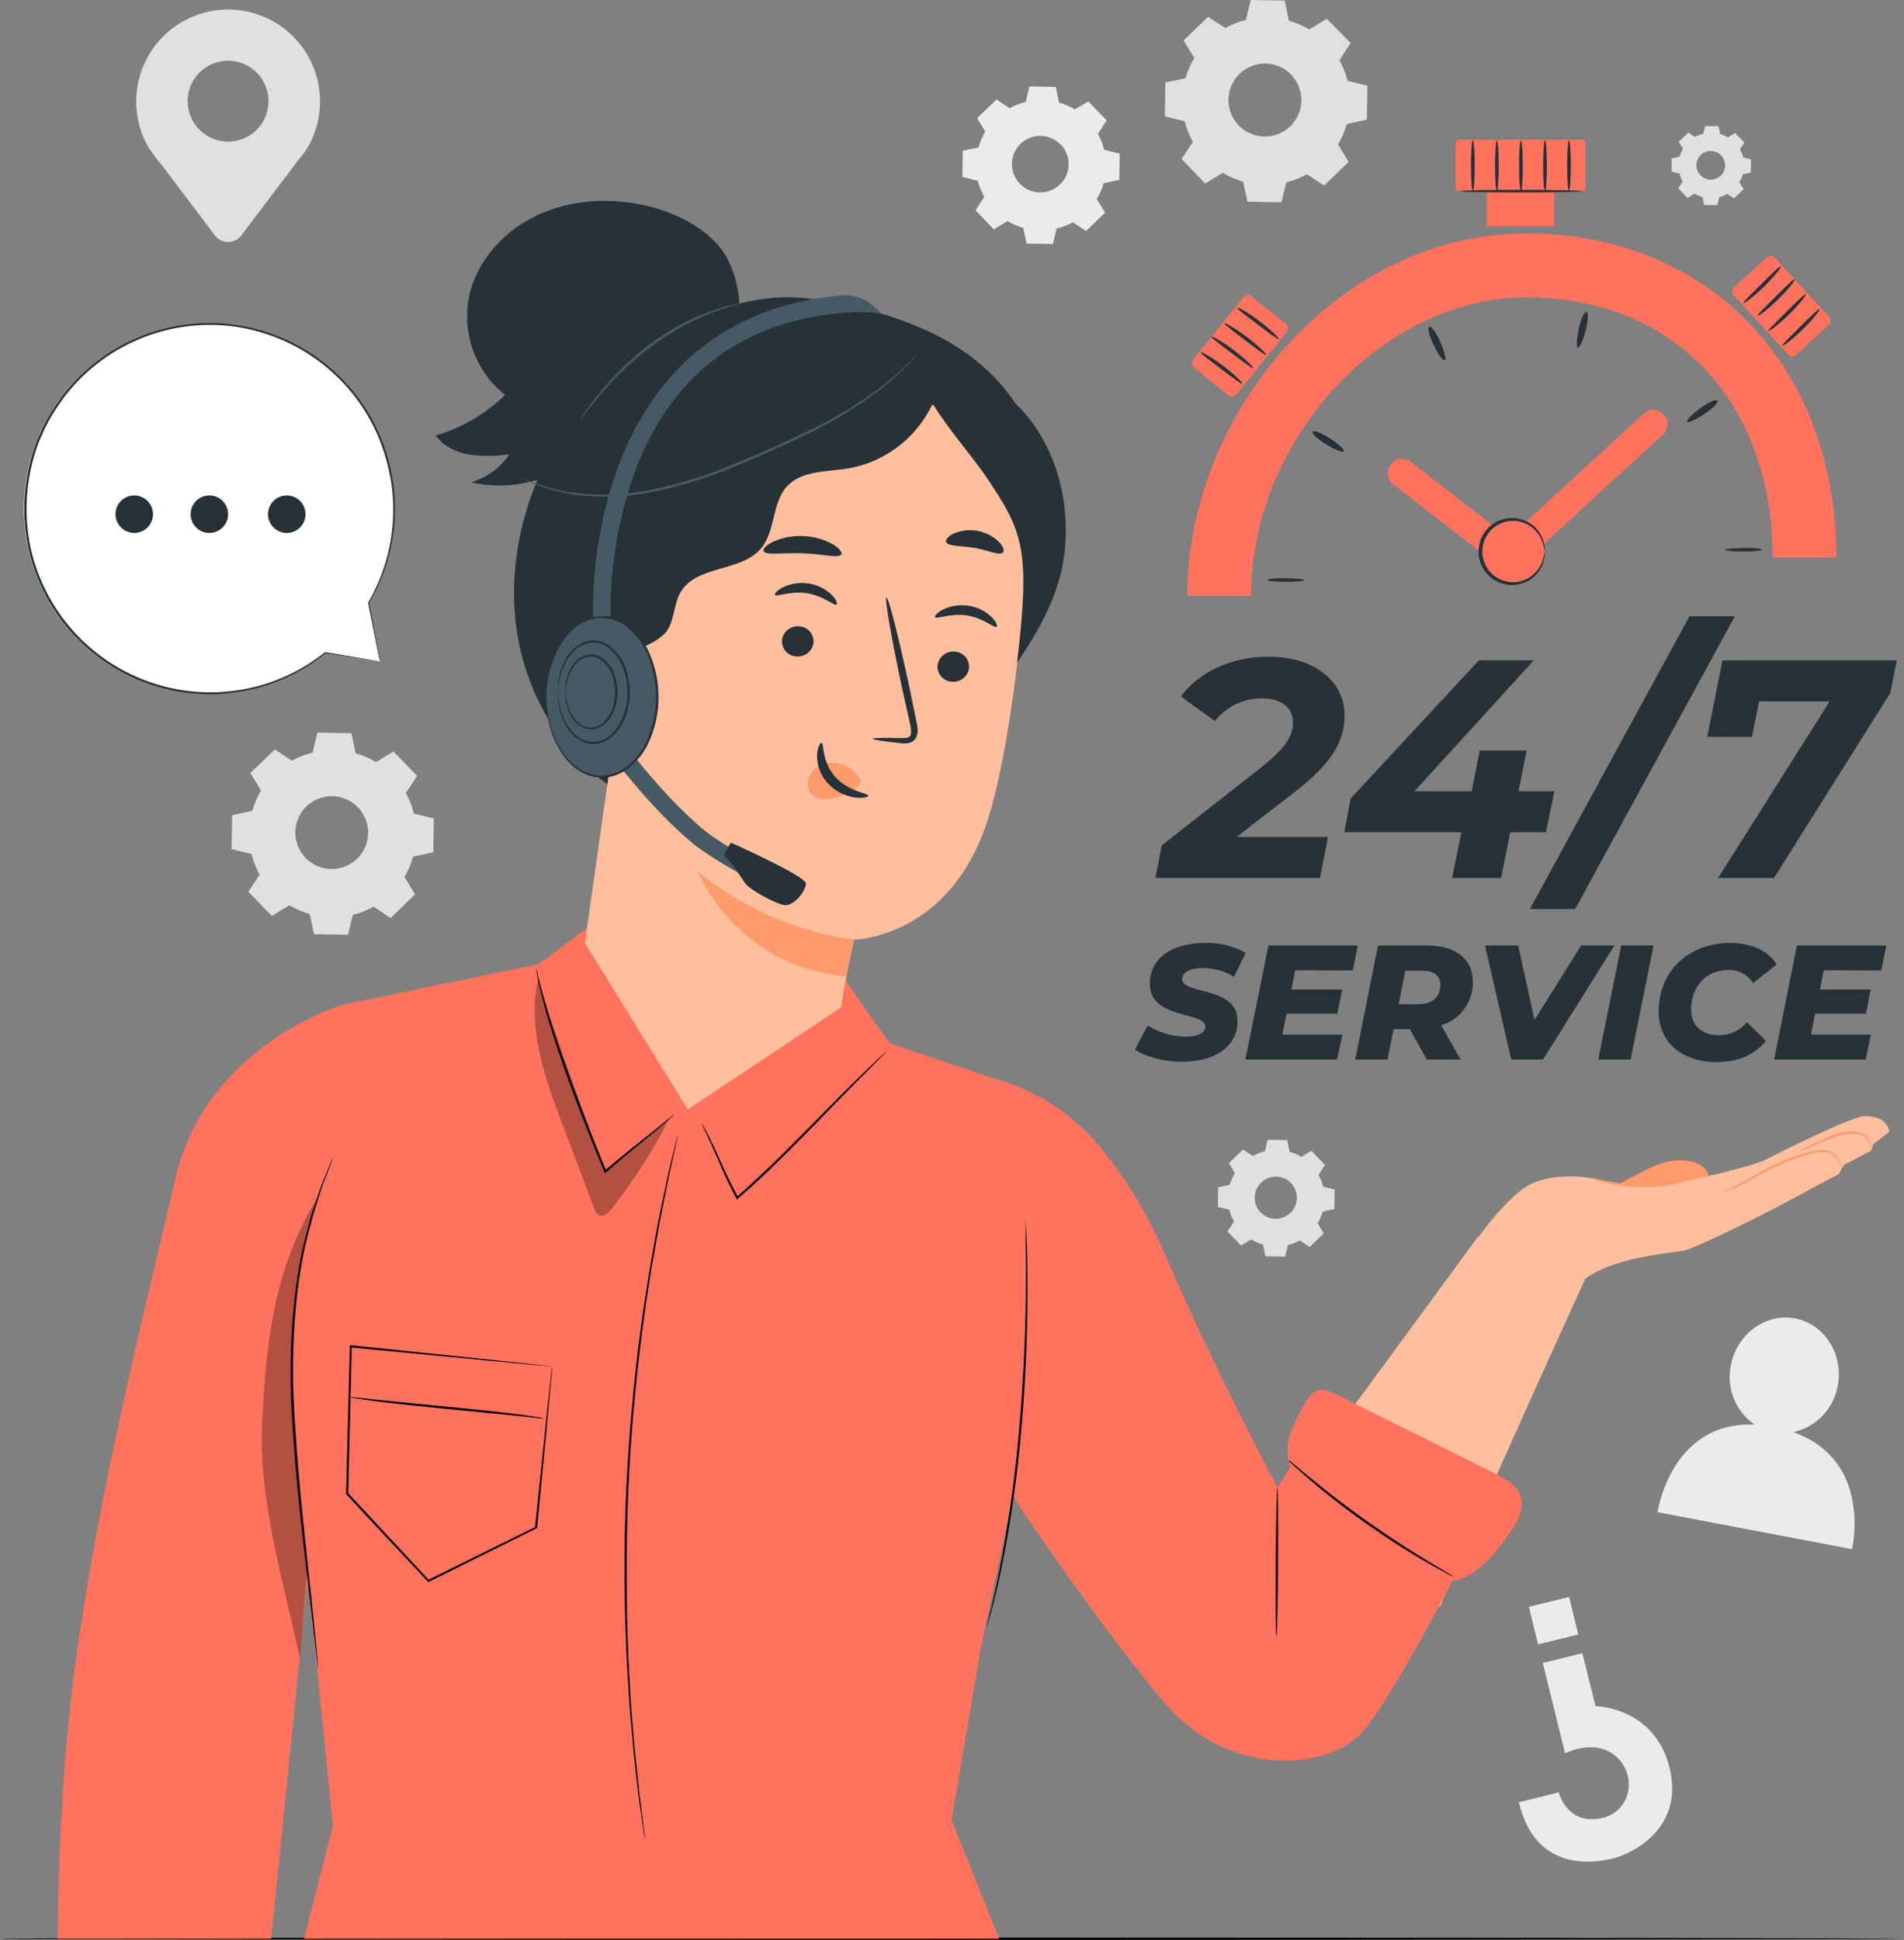 <svg width="1740" height="1773" viewBox="0 0 1740 1773" fill="none" xmlns="http://www.w3.org/2000/svg">
<rect x="0" y="0" width="1740" height="1773" fill="#808080" stroke="none"/>
<path d="M1196.48 26.92C1190.67 23.436 1184.41 20.745 1177.88 18.92L1174.08 0.56L1143.04 0L1138.56 18.24C1131.98 19.862 1125.65 22.351 1119.72 25.64L1104.04 15.36L1081.68 36.96L1091.4 52.96C1087.91 58.76 1085.22 65.003 1083.4 71.52L1065.04 75.32L1064.48 106.36L1082.72 110.8C1084.34 117.382 1086.83 123.718 1090.12 129.64L1079.84 145.36L1101.44 167.68L1117.44 157.96C1123.24 161.446 1129.48 164.137 1136 165.96L1140 184.32L1171.04 184.88L1175.52 166.64C1182.09 165.017 1188.41 162.529 1194.32 159.24L1210.04 169.52L1232.48 147.96L1222.76 131.96C1226.24 126.145 1228.94 119.889 1230.76 113.36L1249.12 109.36L1249.68 78.32L1231.44 73.84C1229.82 67.26 1227.33 60.925 1224.04 55L1234.32 39.28L1212.48 17.2L1196.48 26.92ZM1179.92 68.28C1184.5 73.019 1187.57 79.009 1188.75 85.493C1189.92 91.977 1189.15 98.664 1186.52 104.708C1183.9 110.753 1179.54 115.883 1174 119.45C1168.46 123.018 1161.98 124.862 1155.4 124.75C1148.81 124.638 1142.4 122.575 1136.98 118.822C1131.57 115.068 1127.38 109.793 1124.97 103.663C1122.55 97.533 1122 90.824 1123.4 84.383C1124.79 77.943 1128.06 72.06 1132.8 67.48C1135.95 64.419 1139.68 62.011 1143.76 60.393C1147.85 58.776 1152.21 57.982 1156.61 58.056C1161 58.13 1165.34 59.072 1169.36 60.826C1173.39 62.581 1177.03 65.114 1180.08 68.28H1179.92Z" fill="#E0E0E0"/>
<path d="M1189.28 1057.08C1185.93 1055.06 1182.33 1053.5 1178.56 1052.44L1176.36 1041.84L1158.44 1041.52L1155.88 1052.04C1152.08 1052.96 1148.42 1054.38 1145 1056.28L1135.96 1050.36L1123.08 1062.8L1128.48 1071.96C1126.46 1075.31 1124.9 1078.91 1123.84 1082.68L1113.24 1084.88L1112.92 1102.8L1123.44 1105.36C1124.36 1109.16 1125.79 1112.82 1127.68 1116.24L1121.76 1125.28L1134.2 1138.16L1143.44 1132.56C1146.8 1134.57 1150.4 1136.15 1154.16 1137.24L1156.48 1147.96L1174.4 1148.28L1176.96 1137.76C1180.76 1136.84 1184.42 1135.41 1187.84 1133.52L1196.88 1139.44L1209.76 1127L1204.16 1117.76C1206.18 1114.4 1207.75 1110.8 1208.84 1107.04L1219.4 1104.84L1219.72 1086.92L1209.2 1084.36C1208.28 1080.56 1206.86 1076.9 1204.96 1073.48L1210.88 1064.44L1198.44 1051.56L1189.2 1057.16L1189.28 1057.08ZM1179.72 1081.08C1182.37 1083.81 1184.15 1087.28 1184.83 1091.02C1185.51 1094.77 1185.07 1098.63 1183.55 1102.13C1182.03 1105.62 1179.51 1108.58 1176.31 1110.64C1173.11 1112.7 1169.37 1113.77 1165.56 1113.7C1161.75 1113.63 1158.05 1112.44 1154.92 1110.27C1151.8 1108.09 1149.38 1105.04 1147.99 1101.5C1146.6 1097.95 1146.29 1094.08 1147.1 1090.35C1147.92 1086.63 1149.82 1083.24 1152.56 1080.6C1154.36 1078.84 1156.5 1077.45 1158.84 1076.51C1161.18 1075.57 1163.68 1075.1 1166.21 1075.13C1168.73 1075.16 1171.22 1075.69 1173.54 1076.68C1175.86 1077.67 1177.96 1079.11 1179.72 1080.92V1081.08Z" fill="#E0E0E0"/>
<path d="M1579.36 125.68C1577.07 124.296 1574.61 123.22 1572.04 122.48L1570.52 115.24H1558.32L1556.48 122.2C1553.89 122.859 1551.39 123.84 1549.04 125.12L1542.88 121.12L1534.08 129.6L1538.08 135.92C1536.7 138.209 1535.62 140.67 1534.88 143.24L1527.64 144.76V156.76L1534.84 158.52C1535.47 161.117 1536.43 163.619 1537.72 165.96L1533.72 172.12L1542.2 180.92L1548.52 176.92C1550.81 178.304 1553.27 179.38 1555.84 180.12L1557.36 187.36H1569.36L1571.12 180.16C1573.72 179.534 1576.22 178.565 1578.56 177.28L1584.72 181.28L1593.52 172.76L1589.52 166.48C1590.9 164.192 1591.98 161.73 1592.72 159.16L1599.96 157.64L1600.16 145.64L1593 143.88C1592.34 141.288 1591.36 138.788 1590.08 136.44L1594.08 130.28L1585.6 121.48L1579.28 125.48L1579.36 125.68ZM1572.84 141.96C1574.64 143.827 1575.85 146.186 1576.31 148.739C1576.77 151.292 1576.47 153.924 1575.43 156.304C1574.4 158.683 1572.68 160.702 1570.5 162.106C1568.32 163.509 1565.77 164.235 1563.17 164.19C1560.58 164.145 1558.06 163.333 1555.93 161.854C1553.79 160.376 1552.15 158.299 1551.2 155.886C1550.24 153.472 1550.03 150.831 1550.58 148.295C1551.13 145.76 1552.42 143.444 1554.28 141.64C1555.52 140.442 1556.98 139.499 1558.59 138.867C1560.19 138.234 1561.9 137.924 1563.63 137.954C1565.35 137.984 1567.05 138.353 1568.63 139.04C1570.21 139.728 1571.64 140.72 1572.84 141.96Z" fill="#E0E0E0"/>
<path d="M982.24 99.96C977.728 97.233 972.872 95.121 967.8 93.68L964.84 79.4L940.84 78.96L937.36 93.16C932.231 94.414 927.294 96.351 922.68 98.92L910.68 90.92L892.96 107.96L900.48 120.28C897.744 124.802 895.631 129.672 894.2 134.76L879.88 137.72L879.48 161.72L893.64 165.2C894.929 170.355 896.893 175.318 899.48 179.96L891.48 192.2L908.24 209.56L920.72 202C925.237 204.719 930.092 206.83 935.16 208.28L938.16 222.56L962.16 223L965.64 208.8C970.824 207.576 975.816 205.651 980.48 203.08L992.48 211.08L1009.88 194.32L1002.32 181.84C1005.04 177.311 1007.15 172.442 1008.6 167.36L1022.88 164.4L1023.32 140.4L1009.12 136.92C1007.87 131.804 1005.93 126.879 1003.36 122.28L1011.36 110.04L994.6 92.68L982.24 99.96ZM969.36 131.96C972.919 135.651 975.303 140.315 976.211 145.361C977.118 150.407 976.509 155.609 974.46 160.309C972.411 165.008 969.015 168.995 964.7 171.764C960.385 174.533 955.345 175.961 950.219 175.866C945.093 175.77 940.11 174.157 935.901 171.23C931.692 168.302 928.445 164.193 926.572 159.42C924.699 154.647 924.283 149.426 925.378 144.417C926.472 139.408 929.027 134.836 932.72 131.28C935.189 128.935 938.097 127.101 941.276 125.882C944.455 124.663 947.844 124.083 951.248 124.176C954.652 124.269 958.004 125.032 961.112 126.423C964.22 127.814 967.023 129.804 969.36 132.28V131.96Z" fill="#EBEBEB"/>
<path d="M343.641 696.36C337.854 692.875 331.625 690.184 325.12 688.36L321.12 670L290.12 669.44L285.641 687.68C279.055 689.285 272.717 691.774 266.8 695.08L251.161 684.8L228.84 706.36L238.521 722.36C235.057 728.172 232.367 734.412 230.521 740.92L212.161 744.92L211.6 775.92L229.84 780.4C231.445 786.973 233.934 793.297 237.24 799.2L226.96 814.88L248.48 836.96L264.48 827.24C270.283 830.722 276.525 833.412 283.041 835.24L287.041 853.6L318.041 854.12L322.521 835.96C329.087 834.338 335.409 831.849 341.32 828.56L357 838.84L379.32 817.28L369.6 801.28C373.086 795.494 375.777 789.265 377.6 782.76L395.96 778.76L396.48 747.96L378.281 743.48C376.658 736.901 374.17 730.565 370.88 724.64L381.161 709L359.6 686.68L343.6 696.4L343.641 696.36ZM327.12 737.68C331.688 742.418 334.748 748.404 335.914 754.88C337.08 761.357 336.3 768.034 333.672 774.067C331.044 780.101 326.687 785.22 321.15 788.777C315.614 792.334 309.147 794.17 302.567 794.053C295.987 793.935 289.59 791.87 284.184 788.117C278.778 784.365 274.606 779.094 272.195 772.971C269.784 766.847 269.242 760.147 270.639 753.716C272.035 747.285 275.307 741.412 280.041 736.84C283.183 733.798 286.896 731.405 290.965 729.8C295.035 728.195 299.381 727.409 303.755 727.487C308.129 727.565 312.444 728.505 316.454 730.255C320.463 732.004 324.088 734.527 327.12 737.68Z" fill="#E0E0E0"/>
<path d="M124.481 92.84C124.457 79.92 127.414 67.169 133.122 55.578C138.829 43.987 147.134 33.869 157.389 26.01C167.645 18.152 179.575 12.765 192.251 10.269C204.928 7.773 218.01 8.235 230.479 11.618C242.948 15.002 254.469 21.216 264.145 29.778C273.821 38.34 281.391 49.018 286.268 60.982C291.144 72.947 293.195 85.875 292.261 98.761C291.326 111.647 287.432 124.144 280.881 135.28L280.641 135.6C277.441 141.04 273.401 144.92 269.321 150.6L220.481 215.24C219.064 217.075 217.246 218.56 215.166 219.582C213.085 220.605 210.798 221.136 208.481 221.136C206.163 221.136 203.876 220.605 201.796 219.582C199.715 218.56 197.897 217.075 196.481 215.24L148.481 151.68C144.12 146.578 140.047 141.236 136.281 135.68L136.081 135.44C128.463 122.538 124.456 107.824 124.481 92.84ZM208.481 129.4C215.789 129.392 222.931 127.218 229.004 123.152C235.076 119.086 239.807 113.311 242.599 106.556C245.39 99.802 246.116 92.372 244.686 85.205C243.255 78.038 239.732 71.456 234.561 66.291C229.391 61.127 222.805 57.61 215.637 56.188C208.468 54.765 201.039 55.499 194.287 58.297C187.536 61.096 181.766 65.833 177.707 71.91C173.647 77.988 171.481 85.132 171.481 92.44C171.481 97.297 172.438 102.107 174.298 106.593C176.158 111.08 178.884 115.156 182.32 118.589C185.756 122.022 189.836 124.743 194.324 126.598C198.813 128.453 203.624 129.405 208.481 129.4Z" fill="#E0E0E0"/>
<path d="M1603.4 1301.76C1594.89 1295.84 1588.3 1287.55 1584.45 1277.93C1580.61 1268.3 1579.67 1257.75 1581.76 1247.6C1587.24 1218.84 1613.76 1199.6 1640.52 1204.76C1667.28 1209.92 1684.92 1237.36 1679.44 1266.16C1677.65 1276.46 1672.85 1286 1665.63 1293.57C1658.42 1301.14 1649.12 1306.4 1638.92 1308.68C1711.8 1334.6 1692.48 1415.56 1692.48 1415.56L1514.76 1381.8C1514.76 1381.8 1526.76 1298.52 1603.4 1301.76Z" fill="#EBEBEB"/>
<path d="M1388.08 1646.88L1424.48 1637.84C1424.48 1637.84 1432.04 1668.56 1464.12 1661.24C1470.32 1659.94 1475.97 1656.75 1480.27 1652.09C1484.57 1647.44 1487.31 1641.56 1488.12 1635.28C1488.88 1630.02 1488.38 1624.65 1486.66 1619.61C1484.94 1614.58 1482.06 1610.02 1478.24 1606.32C1469.52 1597.6 1453.6 1591.64 1430.24 1602.08L1409.88 1519.56L1446.08 1510.64L1458.08 1559C1458.08 1559 1512.04 1559.6 1525.8 1615.52C1539 1669.04 1494.08 1693.28 1473.52 1698.32C1457.76 1702.2 1403.32 1711.6 1388.08 1646.88Z" fill="#EBEBEB"/>
<path d="M1442.35 1493.55L1405.65 1502.6L1397.2 1468.3L1433.9 1459.26L1442.35 1493.55Z" fill="#EBEBEB"/>
<path d="M0 1771.56C0 1772.12 389.36 1772.6 869.52 1772.6C1349.68 1772.6 1739.08 1771.96 1739.08 1771.56C1739.08 1771.16 1349.84 1770.52 869.52 1770.52C389.2 1770.52 0 1770.96 0 1771.56Z" fill="black"/>
<path d="M1130.12 764.76H1213.68L1206.32 802.24H1055.8L1061.76 772.44L1152.36 701.44C1174.76 683.52 1181.6 673.04 1181.6 659.96C1181.6 646.88 1171.64 638.08 1152.36 638.08C1144.22 638.202 1136.21 640.128 1128.91 643.717C1121.6 647.307 1115.19 652.472 1110.12 658.84L1079.16 636.4C1095.16 614.52 1124.88 600.04 1159.16 600.04C1201.2 600.04 1228.72 622.48 1228.72 653.44C1228.72 677 1217.96 696.88 1183 723.88L1130.12 764.76Z" fill="#263238"/>
<path d="M1412.76 760.52H1380.12L1371.88 802.24H1327L1335.52 760.52H1228.44L1234.4 729.56L1351.44 603.44H1401.68L1292.64 723H1344.88L1352.28 685.8H1395.16L1387.76 723H1420.44L1412.76 760.52Z" fill="#263238"/>
<path d="M1543.96 563.12H1585.44L1439.48 830.64H1398.12L1543.96 563.12Z" fill="#263238"/>
<path d="M1733.4 603.44L1727.44 633.28L1621.24 802.24H1570.12L1672.04 640.92H1607.6L1601.04 673.32H1560.16L1574.12 603.44H1733.4Z" fill="#263238"/>
<path d="M1037.2 959.08L1048.84 937C1059.21 943.628 1071.25 947.191 1083.56 947.28C1094.92 947.28 1101.48 943.72 1101.48 938.04C1101.48 924 1050.76 931.76 1050.76 898.96C1050.76 876.44 1070 861.68 1100.88 861.68C1113.98 861.245 1126.95 864.34 1138.44 870.64L1127.72 892.56C1119.11 887.261 1109.19 884.489 1099.08 884.56C1086.84 884.56 1080.28 889.04 1080.28 894.72C1080.28 909.04 1131 900.84 1131 933.04C1131 955.4 1111.32 970.16 1080.76 970.16C1062.84 970.24 1046.6 965.48 1037.2 959.08Z" fill="#263238"/>
<path d="M1183.6 886.6L1180.2 904.2H1226.56L1222.12 926.24H1175.72L1171.96 945.36H1226.72L1221.92 968.16H1138.12L1159.16 863.96H1240.88L1236.24 886.8L1183.6 886.6Z" fill="#263238"/>
<path d="M1317.04 936.84L1334.8 968.16H1303.92L1288.4 940.44H1273.52L1268 968.16H1238.48L1259.32 863.96H1303.92C1330.6 863.96 1345.96 876.36 1345.96 897.24C1346.17 906.103 1343.45 914.788 1338.22 921.948C1332.99 929.107 1325.55 934.342 1317.04 936.84ZM1299.76 887.04H1284.24L1278.12 917.6H1295.72C1308.72 917.6 1316.32 911.36 1316.32 899.88C1316.16 891.08 1309.88 887.04 1299.76 887.04Z" fill="#263238"/>
<path d="M1475.36 863.96L1410.12 968.16H1381.04L1357.12 863.96H1387.4L1402.32 931.96L1444.96 863.96H1475.36Z" fill="#263238"/>
<path d="M1481.6 863.96H1511.16L1490.12 968.16H1460.6L1481.6 863.96Z" fill="#263238"/>
<path d="M1515.76 924.32C1515.76 888.08 1542.44 861.68 1581.2 861.68C1600.44 861.68 1616.12 868.72 1623.56 881.36L1602.12 898.36C1599.72 894.48 1596.33 891.318 1592.29 889.207C1588.25 887.095 1583.71 886.111 1579.16 886.36C1558.88 886.36 1545.44 902 1545.44 922.56C1545.44 936.6 1555 946 1570.96 946C1575.83 946.023 1580.65 944.958 1585.06 942.882C1589.47 940.805 1593.35 937.771 1596.44 934L1613.88 951.12C1602.12 965.32 1586.76 970.52 1568.12 970.52C1536.2 970.24 1515.76 951.6 1515.76 924.32Z" fill="#263238"/>
<path d="M1666.64 886.6L1663.2 904.2H1709.56L1705.24 926.24H1658.72L1655 945.36H1709.72L1704.96 968.16H1621.32L1642.12 863.96H1723.84L1719.24 886.8L1666.64 886.6Z" fill="#263238"/>
<path d="M1143.24 544.599H1084.96C1084.96 463.479 1117.8 380.599 1175.04 316.999C1235.28 250.159 1313.48 213.359 1395.04 213.359C1561.72 213.359 1678.16 335.039 1678.16 509.359H1620C1620 367.239 1529.64 271.759 1395.16 271.759C1263.32 271.639 1143.24 401.719 1143.24 544.599Z" fill="#FF725E"/>
<path d="M1175.2 528.399C1184.52 528.399 1192.08 529.319 1192.04 530.159C1192 530.999 1184.48 531.639 1175.2 531.639C1165.92 531.639 1158.32 530.879 1158.32 529.879C1158.32 528.879 1165.92 528.239 1175.2 528.399Z" fill="#263238"/>
<path d="M1215.44 400.64C1223.44 405.76 1228.84 411 1227.96 412.4C1227.08 413.8 1219.96 410.96 1211.96 406.12C1203.96 401.28 1198.64 395.96 1199.48 394.36C1200.32 392.76 1207.64 395.56 1215.44 400.64Z" fill="#263238"/>
<path d="M1316.24 312.6C1320.04 321.12 1321.92 328.6 1320.24 329.24C1318.56 329.88 1314.28 323.68 1310.2 315.32C1306.12 306.96 1304.24 299.32 1306.2 298.68C1308.16 298.04 1312.48 303.96 1316.24 312.6Z" fill="#263238"/>
<path d="M1449.04 302.12C1446.72 311.16 1443.56 318.12 1442 317.8C1440.44 317.48 1440.76 309.8 1442.76 300.64C1444.76 291.48 1447.88 284.64 1449.8 285C1451.72 285.36 1451.36 293.12 1449.04 302.12Z" fill="#263238"/>
<path d="M1557.52 378.36C1549.76 383.48 1542.76 386.6 1541.84 385.32C1540.92 384.04 1546.32 378.52 1553.84 373.04C1561.36 367.56 1568.4 364.48 1569.52 366.08C1570.64 367.68 1565.28 373.2 1557.52 378.36Z" fill="#263238"/>
<path d="M1593.24 503.96C1583.96 503.96 1576.4 503.24 1576.4 502.44C1576.4 501.64 1583.92 500.84 1593.24 500.72C1602.56 500.6 1610.08 501.28 1610.12 502.24C1610.16 503.2 1602.64 503.96 1593.24 503.96Z" fill="#263238"/>
<path d="M1379.24 521.319C1376.34 521.339 1373.51 520.365 1371.24 518.559L1273.28 442.559C1270.56 440.438 1268.8 437.324 1268.38 433.903C1267.96 430.483 1268.92 427.035 1271.04 424.319C1273.16 421.603 1276.28 419.842 1279.7 419.422C1283.12 419.002 1286.56 419.958 1289.28 422.079L1378.64 491.359L1502.04 378.039C1504.56 375.7 1507.9 374.458 1511.34 374.585C1514.78 374.713 1518.02 376.2 1520.36 378.719C1522.7 381.239 1523.94 384.584 1523.81 388.02C1523.69 391.456 1522.2 394.7 1519.68 397.039L1388.2 517.839C1385.77 520.098 1382.56 521.343 1379.24 521.319Z" fill="#FF725E"/>
<path d="M1445.68 127.68H1333.36C1331.61 127.68 1330.2 129.094 1330.2 130.84V171.52C1330.2 173.265 1331.61 174.68 1333.36 174.68H1445.68C1447.43 174.68 1448.84 173.265 1448.84 171.52V130.84C1448.84 129.094 1447.43 127.68 1445.68 127.68Z" fill="#FF725E"/>
<path d="M1420.16 151.199H1358.84V206.799H1420.16V151.199Z" fill="#FF725E"/>
<path d="M1136.4 271.519L1090.34 328.564C1088.55 330.781 1088.9 334.029 1091.11 335.82L1122.61 361.251C1124.82 363.041 1128.07 362.695 1129.86 360.478L1175.93 303.433C1177.72 301.216 1177.37 297.967 1175.15 296.177L1143.66 270.746C1141.44 268.956 1138.19 269.302 1136.4 271.519Z" fill="#FF725E"/>
<path d="M1445.68 174.68C1445.68 175.36 1420.52 175.88 1389.68 175.88C1358.84 175.88 1333.68 175.36 1333.68 174.68C1333.68 174 1358.8 173.479 1389.68 173.479C1420.56 173.479 1445.68 174.04 1445.68 174.68Z" fill="#263238"/>
<path d="M1135.36 350.68C1134.72 351.4 1126.24 344.92 1115.76 337.04C1105.28 329.16 1096.76 322.76 1097.28 321.96C1097.8 321.16 1107.2 326.36 1117.8 334.32C1128.4 342.28 1135.96 350 1135.36 350.68Z" fill="#263238"/>
<path d="M1145.12 336.319C1144.48 337.039 1136 330.56 1125.52 322.68C1115.04 314.8 1106.48 308.4 1107 307.6C1107.52 306.8 1116.96 312 1127.56 320C1138.16 328 1145.72 335.639 1145.12 336.319Z" fill="#263238"/>
<path d="M1157.08 324.279C1156.48 324.999 1148 318.519 1137.52 310.639C1127.04 302.759 1118.64 296.359 1119 295.559C1119.36 294.759 1128.96 299.959 1139.52 307.959C1150.08 315.959 1157.72 323.599 1157.08 324.279Z" fill="#263238"/>
<path d="M1168.68 309.92C1168.08 310.64 1159.56 304.16 1149.08 296.28C1138.6 288.4 1130.08 282 1130.64 281.2C1131.2 280.4 1140.6 285.6 1151.16 293.6C1161.72 301.6 1169.28 309.24 1168.68 309.92Z" fill="#263238"/>
<path d="M1671.47 289.549L1621.89 235.535C1619.96 233.435 1616.7 233.296 1614.6 235.223L1584.78 262.597C1582.68 264.524 1582.54 267.788 1584.46 269.887L1634.04 323.901C1635.97 326.001 1639.24 326.14 1641.34 324.213L1671.16 296.839C1673.26 294.912 1673.4 291.648 1671.47 289.549Z" fill="#FF725E"/>
<path d="M1593.32 276.839C1592.72 276.119 1600.36 268.839 1609.72 259.479C1619.08 250.119 1626.64 242.799 1627.36 243.479C1628.08 244.159 1621.56 252.679 1612.08 261.959C1602.6 271.239 1593.88 277.519 1593.32 276.839Z" fill="#263238"/>
<path d="M1606.08 288.6C1605.44 287.88 1613.12 280.6 1622.44 271.24C1631.76 261.88 1639.4 254.56 1640.12 255.24C1640.84 255.92 1634.28 264.44 1624.84 273.72C1615.4 283 1606.64 289.28 1606.08 288.6Z" fill="#263238"/>
<path d="M1616.2 302.24C1615.56 301.52 1623.24 294.24 1632.56 284.88C1641.88 275.52 1649.52 268.2 1650.24 268.88C1650.96 269.56 1644.4 278.04 1634.92 287.32C1625.44 296.6 1616.76 302.92 1616.2 302.24Z" fill="#263238"/>
<path d="M1628.68 315.959C1628.04 315.239 1635.72 307.959 1645.04 298.599C1654.36 289.239 1662 281.919 1662.72 282.599C1663.44 283.279 1656.88 291.799 1647.4 301.079C1637.92 310.359 1629.24 316.519 1628.68 315.959Z" fill="#263238"/>
<path d="M1345.96 174.639C1345.04 174.639 1344.28 164.239 1344.28 151.479C1344.28 138.719 1345.04 128.279 1345.96 128.279C1346.88 128.279 1347.68 138.679 1347.68 151.479C1347.68 164.279 1346.92 174.639 1345.96 174.639Z" fill="#263238"/>
<path d="M1367.96 174.639C1367.04 174.639 1366.28 164.239 1366.28 151.479C1366.28 138.719 1367.04 128.279 1367.96 128.279C1368.88 128.279 1369.64 138.679 1369.64 151.479C1369.64 164.279 1368.88 174.639 1367.96 174.639Z" fill="#263238"/>
<path d="M1389.92 174.639C1389 174.639 1388.24 164.239 1388.24 151.479C1388.24 138.719 1389 128.279 1389.92 128.279C1390.84 128.279 1391.6 138.679 1391.6 151.479C1391.6 164.279 1390.88 174.639 1389.92 174.639Z" fill="#263238"/>
<path d="M1411.92 174.639C1410.96 174.639 1410.24 164.239 1410.24 151.479C1410.24 138.719 1410.96 128.279 1411.92 128.279C1412.88 128.279 1413.6 138.679 1413.6 151.479C1413.6 164.279 1412.84 174.639 1411.92 174.639Z" fill="#263238"/>
<path d="M1433.88 174.639C1432.96 174.639 1432.2 164.239 1432.2 151.479C1432.2 138.719 1432.96 128.279 1433.88 128.279C1434.8 128.279 1435.56 138.679 1435.56 151.479C1435.56 164.279 1434.64 174.639 1433.88 174.639Z" fill="#263238"/>
<path d="M1403.02 524.668C1414.48 513.202 1414.48 494.612 1403.02 483.147C1391.55 471.681 1372.96 471.681 1361.49 483.147C1350.03 494.612 1350.03 513.202 1361.49 524.668C1372.96 536.134 1391.55 536.134 1403.02 524.668Z" fill="#FF725E"/>
<path d="M1411.6 503.96C1411.32 503.96 1411.36 501.36 1410.12 496.92C1408.34 490.724 1404.56 485.294 1399.36 481.48C1395.19 478.387 1390.25 476.512 1385.08 476.064C1379.91 475.617 1374.72 476.615 1370.09 478.946C1365.45 481.278 1361.55 484.851 1358.83 489.268C1356.11 493.685 1354.67 498.772 1354.67 503.96C1354.67 509.149 1356.11 514.235 1358.83 518.652C1361.55 523.069 1365.45 526.643 1370.09 528.974C1374.72 531.306 1379.91 532.303 1385.08 531.856C1390.25 531.408 1395.19 529.533 1399.36 526.44C1404.55 522.618 1408.33 517.191 1410.12 511C1411.36 506.56 1411.32 503.96 1411.6 503.96C1411.88 503.96 1411.6 504.6 1411.6 505.84C1411.66 507.671 1411.48 509.501 1411.04 511.28C1409.6 517.958 1405.87 523.919 1400.48 528.12C1396.46 531.28 1391.7 533.37 1386.65 534.195C1381.6 535.02 1376.42 534.554 1371.6 532.84C1365.63 530.725 1360.47 526.812 1356.81 521.641C1353.16 516.469 1351.2 510.292 1351.2 503.96C1351.2 497.628 1353.16 491.451 1356.81 486.28C1360.47 481.108 1365.63 477.195 1371.6 475.08C1376.42 473.372 1381.59 472.905 1386.64 473.723C1391.69 474.541 1396.45 476.617 1400.48 479.76C1405.86 483.98 1409.6 489.953 1411.04 496.64C1411.48 498.419 1411.66 500.25 1411.6 502.08C1411.8 503.24 1411.72 503.96 1411.6 503.96Z" fill="#263238"/>
<path d="M347.4 604.52L297.24 596.52C264.364 623.046 222.754 636.315 180.59 633.718C138.427 631.121 98.76 612.846 69.387 582.485C40.015 552.124 23.062 511.874 21.861 469.648C20.661 427.421 35.299 386.273 62.898 354.292C90.498 322.311 129.062 301.811 171.01 296.822C212.958 291.833 255.255 302.716 289.586 327.331C323.916 351.946 347.797 388.513 356.534 429.843C365.271 471.173 358.232 514.277 336.8 550.68L347.4 604.52Z" fill="white"/>
<path d="M347.4 604.52C347.4 604.52 347.4 603.4 346.84 601.12L344.92 590.88C343.2 581.68 340.64 568.2 337.32 550.6C337.312 550.543 337.291 550.488 337.258 550.44C337.226 550.391 337.184 550.35 337.135 550.32C337.085 550.289 337.03 550.27 336.972 550.263C336.914 550.256 336.856 550.262 336.8 550.28C336.764 550.259 336.722 550.248 336.68 550.248C336.638 550.248 336.597 550.259 336.56 550.28L337.28 550.84C351.594 526.677 359.689 499.341 360.84 471.28C361.195 462.548 360.861 453.8 359.84 445.12C358.651 435.829 356.752 426.642 354.16 417.64C344.713 385.006 325.684 355.961 299.539 334.266C273.394 312.571 241.337 299.226 207.52 295.96C180.987 293.456 154.238 297.248 129.446 307.027C104.654 316.806 82.519 332.297 64.84 352.24L58.04 360.24C55.92 363.04 54.04 365.96 51.96 368.76C48.011 374.453 44.417 380.384 41.2 386.52C39.44 389.48 38.32 392.76 36.84 395.84C35.36 398.92 33.84 402 32.84 405.28C30.47 411.629 28.506 418.122 26.96 424.72C20.807 450.36 20.602 477.069 26.36 502.8C34.074 536.26 51.759 566.593 77.077 589.79C102.395 612.986 134.155 627.956 168.16 632.72C177.505 633.989 186.932 634.537 196.36 634.36C205.115 633.945 213.837 633.01 222.48 631.56C250.001 626.435 275.799 614.499 297.52 596.84H297.16L334.68 602.48L344.24 603.88L347.4 604.32L344.08 603.72L334.44 602.12L297.32 595.96H296.96C275.262 613.328 249.585 625.026 222.24 630C213.664 631.429 205.007 632.324 196.32 632.68C186.957 632.831 177.595 632.256 168.32 630.96C134.723 626.099 103.379 611.2 78.397 588.216C53.414 565.233 35.959 535.236 28.32 502.16C22.669 476.724 22.902 450.333 29 425C30.567 418.495 32.504 412.085 34.8 405.8C35.8 402.56 37.48 399.6 38.8 396.48C40.12 393.36 41.4 390.2 43.12 387.28C46.288 381.218 49.842 375.366 53.76 369.76C55.76 366.96 57.76 364.08 59.76 361.32L66.48 353.32C83.944 333.62 105.803 318.309 130.285 308.629C154.768 298.948 181.186 295.17 207.4 297.6C230.607 299.893 253.086 306.975 273.418 318.397C293.749 329.819 311.49 345.333 325.52 363.96C337.746 380.255 346.884 398.652 352.48 418.24C355.065 427.151 356.977 436.243 358.2 445.44C359.26 454.05 359.634 462.731 359.32 471.4C358.342 499.265 350.497 526.457 336.48 550.56C336.404 550.642 336.362 550.749 336.362 550.86C336.362 550.972 336.404 551.079 336.48 551.16C336.559 551.225 336.658 551.261 336.76 551.261C336.863 551.261 336.962 551.225 337.04 551.16L336.32 550.92C339.84 568.32 342.56 581.68 344.32 590.92C345.24 595.44 345.96 598.92 346.44 601.24C346.92 603.56 347.4 604.52 347.4 604.52Z" fill="#263238"/>
<path d="M139.84 469.881C139.848 466.483 138.847 463.16 136.965 460.332C135.082 457.504 132.402 455.298 129.265 453.995C126.128 452.691 122.674 452.348 119.342 453.008C116.009 453.669 112.948 455.304 110.546 457.707C108.144 460.109 106.508 463.17 105.848 466.503C105.187 469.835 105.53 473.289 106.834 476.426C108.137 479.563 110.343 482.243 113.171 484.125C115.999 486.008 119.322 487.008 122.72 487.001C127.257 486.99 131.605 485.183 134.814 481.975C138.022 478.766 139.829 474.418 139.84 469.881Z" fill="#263238"/>
<path d="M208.48 469.881C208.488 466.485 207.489 463.163 205.608 460.336C203.727 457.509 201.05 455.303 197.915 453.998C194.78 452.693 191.329 452.348 187.997 453.006C184.666 453.663 181.605 455.294 179.201 457.693C176.797 460.091 175.158 463.148 174.493 466.478C173.828 469.808 174.165 473.26 175.463 476.398C176.76 479.536 178.96 482.219 181.783 484.106C184.605 485.993 187.925 487.001 191.32 487.001C195.865 487.001 200.223 485.198 203.44 481.989C206.657 478.779 208.47 474.425 208.48 469.881Z" fill="#263238"/>
<path d="M276.92 478.44C278.617 475.501 279.405 472.125 279.183 468.738C278.961 465.351 277.74 462.106 275.674 459.414C273.608 456.721 270.79 454.701 267.576 453.61C264.363 452.519 260.897 452.405 257.619 453.284C254.34 454.162 251.396 455.993 249.158 458.545C246.921 461.096 245.49 464.254 245.047 467.619C244.604 470.984 245.168 474.405 246.67 477.449C248.171 480.493 250.541 483.023 253.48 484.72C257.424 486.985 262.104 487.596 266.496 486.419C270.889 485.242 274.637 482.373 276.92 478.44Z" fill="#263238"/>
<path d="M1475.32 1083.96C1485.84 1078.96 1503.56 1068.52 1514.52 1064.44C1525.35 1059.8 1537.44 1058.99 1548.8 1062.12C1555.24 1064.28 1561.68 1069.44 1561.72 1076.24L1518.72 1107.96L1475.32 1096.52V1083.96Z" fill="#FF9A6C"/>
<path d="M1522.36 1083.52C1522.36 1083.52 1599.6 1066.76 1612.48 1060.16C1625.36 1053.56 1692.48 1019.96 1703.72 1019.96C1714.96 1019.96 1724.56 1023 1726.6 1034.2L1711.92 1045.6L1710.04 1051.44L1684.92 1064.52L1680.48 1072.76L1616.48 1106.92C1616.48 1106.92 1549.36 1141 1538.16 1142.92C1526.96 1144.84 1471.04 1149.52 1447.12 1169.88L1351.12 1130.44C1351.12 1130.44 1378.84 1091.08 1400.2 1081.36C1419.24 1072.72 1451.2 1072.72 1473.56 1081.88L1522.36 1083.52Z" fill="#FFBF9D"/>
<path d="M1458.12 1147.96C1458.12 1147.96 1335.92 1414.44 1316.24 1467.96C1316.24 1467.96 1179.64 1445.48 1174.96 1369.68L1350.96 1129.68L1458.12 1147.96Z" fill="#FFBF9D"/>
<path d="M1571.6 1089.56C1571.6 1089.56 1572.08 1089.56 1572.92 1089.56C1574.17 1089.43 1575.4 1089.18 1576.6 1088.8C1580.98 1087.47 1585.24 1085.75 1589.32 1083.68C1594.52 1081.16 1600.56 1077.84 1607.2 1074.12C1610.52 1072.28 1614 1070.32 1617.64 1068.44C1621.28 1066.56 1625.24 1064.92 1629.28 1063.16C1636.76 1059.77 1644.49 1056.96 1652.4 1054.76C1659.64 1052.96 1666.6 1051.6 1671.84 1053.36C1673.87 1054.17 1675.72 1055.4 1677.26 1056.95C1678.8 1058.51 1680 1060.36 1680.8 1062.4C1681.39 1063.96 1682.07 1065.48 1682.84 1066.96C1682.84 1066.96 1682.84 1066.48 1682.64 1065.68C1682.37 1064.45 1682.01 1063.25 1681.56 1062.08C1680.85 1060.21 1679.9 1058.45 1678.72 1056.84C1677.16 1054.64 1674.99 1052.94 1672.48 1051.96C1669.38 1050.92 1666.08 1050.59 1662.84 1051C1659.21 1051.36 1655.61 1051.99 1652.08 1052.88C1644 1055.01 1636.11 1057.79 1628.48 1061.2C1624.48 1062.96 1620.48 1064.6 1616.76 1066.56C1613.04 1068.52 1609.6 1070.56 1606.28 1072.44C1599.68 1076.24 1593.76 1079.68 1588.68 1082.32C1584.74 1084.47 1580.67 1086.35 1576.48 1087.96C1573.36 1089.12 1571.6 1089.36 1571.6 1089.56Z" fill="#FF9A6C"/>
<path d="M1645.28 1051.24C1649.05 1050.48 1652.69 1049.21 1656.12 1047.48C1664.37 1043.59 1672.85 1040.21 1681.52 1037.36C1686.26 1036.02 1691.22 1035.59 1696.12 1036.12C1698.07 1036.18 1700 1036.63 1701.77 1037.46C1703.55 1038.28 1705.13 1039.46 1706.44 1040.92C1708 1043.09 1709.03 1045.6 1709.44 1048.24C1709.48 1049.27 1709.68 1050.28 1710.04 1051.24C1710.23 1050.22 1710.23 1049.18 1710.04 1048.16C1709.89 1045.3 1708.98 1042.54 1707.4 1040.16C1706.17 1038.49 1704.59 1037.12 1702.76 1036.16C1700.67 1035.16 1698.42 1034.53 1696.12 1034.28C1690.96 1033.63 1685.72 1034.02 1680.72 1035.44C1671.93 1038.26 1663.41 1041.87 1655.28 1046.24C1651.86 1047.73 1648.52 1049.39 1645.28 1051.24Z" fill="#FF9A6C"/>
<path d="M1452.48 1075.96C1452.48 1075.96 1453.56 1076.6 1455.6 1077.32C1458.53 1078.38 1461.5 1079.28 1464.52 1080.04C1474.45 1082.62 1484.63 1084.14 1494.88 1084.56C1505.13 1085 1515.4 1084.39 1525.52 1082.72C1529.52 1082.04 1532.48 1081.36 1534.6 1080.76C1535.73 1080.59 1536.83 1080.22 1537.84 1079.68C1537.84 1079.36 1533.04 1080.28 1525.28 1081.24C1515.22 1082.48 1505.08 1082.9 1494.96 1082.48C1484.83 1081.96 1474.76 1080.62 1464.84 1078.48C1457.44 1077.04 1452.76 1075.68 1452.48 1075.96Z" fill="#FF9A6C"/>
<path d="M314.72 917.76L492.48 880.96L536.48 847.96L771.28 893.24C775.04 900.12 813.08 953.24 813.08 953.24L905.56 984.64C944.865 994.968 979.948 1017.35 1005.88 1048.64C1030.54 1079.09 1050.74 1112.9 1065.88 1149.04C1107.48 1246.68 1167.52 1359.48 1167.52 1359.48L1205.16 1298.84L1363.8 1373.56C1363.8 1373.56 1270.88 1560.88 1240.12 1587.64C1205.92 1617.36 1127.28 1620.8 1072.92 1565.36C1040.16 1531.92 945.48 1399.76 925.76 1366.68L896.48 1505L869.56 1662.88L913.08 1771.56H277.88L304.16 1668.84C304.16 1668.84 278.28 1401.12 271.12 1351.28C254.28 1233.72 314.72 917.76 314.72 917.76Z" fill="#FF725E"/>
<path d="M314.72 917.76C314.72 917.76 187.52 953.44 159.52 1079.88C142.56 1156.48 84.96 1374.84 64.68 1554.6C52.68 1661.48 53 1760.24 52.68 1771.56H247.88L330.6 953.44L314.72 917.76Z" fill="#FF725E"/>
<path d="M640.959 1026.32C640.959 1026.32 640.959 1026.8 641.479 1027.64L643.279 1031.32C644.879 1034.56 647.279 1039.32 649.879 1045.36C655.519 1057.36 662.159 1075.16 672.879 1095.04L673.399 1096.04L674.279 1095.28C687.479 1084.04 701.799 1070.52 716.599 1055.92C742.799 1029.92 765.759 1005.72 782.719 988.56L802.919 968.28L808.479 962.8C809.156 962.194 809.772 961.524 810.319 960.8C809.547 961.287 808.835 961.864 808.199 962.52L802.439 967.72C797.479 972.28 790.439 979.04 781.759 987.52C764.519 1004.44 741.359 1028.48 715.239 1054.44C700.439 1069.04 686.199 1082.44 673.159 1093.88L674.599 1094.12C663.799 1074.52 656.919 1056.8 650.999 1044.88C648.079 1038.84 645.639 1034.2 643.879 1031.04C643.079 1029.64 642.399 1028.44 641.839 1027.52C641.59 1027.09 641.295 1026.69 640.959 1026.32Z" fill="black"/>
<path d="M489.999 885.479C490.012 886.424 490.133 887.363 490.359 888.279C490.759 890.279 491.239 892.919 491.839 896.279C493.279 903.159 495.839 913.079 499.119 925.159C506.039 949.159 517.239 982.32 531.119 1018.12C538.439 1037.08 545.639 1055 552.359 1070.88L552.879 1072.12L553.879 1071.24C571.999 1055.24 588.239 1042.64 599.239 1033.28C604.759 1028.6 609.079 1024.84 611.999 1022.2L615.239 1019.16C615.999 1018.44 616.359 1018.08 616.319 1018.04C615.859 1018.28 615.429 1018.58 615.039 1018.92L611.599 1021.76L598.519 1032.4C587.279 1041.52 570.919 1053.88 552.599 1069.8L554.119 1070.16C547.519 1054.16 540.359 1036.32 533.079 1017.4C519.359 981.399 507.959 948.8 500.719 924.76C497.119 912.76 494.479 902.919 492.719 896.079C491.959 892.839 491.319 890.239 490.839 888.079C490.625 887.193 490.344 886.324 489.999 885.479Z" fill="black"/>
<path d="M901.48 1487.28C901.647 1487.01 901.769 1486.71 901.84 1486.4L902.68 1483.68C903.4 1481.01 904.4 1477.49 905.68 1473.12C907.04 1468.56 908.36 1462.92 909.96 1456.36C911.56 1449.8 913.28 1442.28 915 1433.96C923.85 1390.56 930.074 1346.67 933.64 1302.52C938.16 1250.8 939.16 1203.8 938.92 1169.84C938.92 1152.84 938.48 1139.08 938 1129.6C937.76 1124.96 937.6 1121.32 937.48 1118.64C937.48 1117.52 937.48 1116.56 937.28 1115.8C937.322 1115.48 937.322 1115.16 937.28 1114.84C937.247 1115.17 937.247 1115.51 937.28 1115.84V1118.68C937.28 1121.36 937.28 1125 937.28 1129.6C937.28 1139.12 937.6 1152.84 937.52 1169.84C937.52 1203.76 936.16 1250.72 931.64 1302.32C928.042 1346.4 922.033 1390.25 913.64 1433.68C912 1442 910.48 1449.68 908.92 1456.08C907.36 1462.48 906.2 1468.36 904.92 1472.92L902.28 1483.56L901.68 1486.32C901.48 1486.96 901.44 1487.28 901.48 1487.28Z" fill="black"/>
<path d="M304.16 1058C303.922 1058.35 303.734 1058.72 303.6 1059.12C303.24 1059.96 302.76 1061.04 302.2 1062.4C300.92 1065.44 299.2 1069.72 296.96 1075.12C295.84 1077.92 294.52 1080.96 293.24 1084.36L289.44 1095.56C288.08 1099.56 286.64 1103.92 285.08 1108.48C283.52 1113.04 282.48 1118.04 281.08 1123.2C269.08 1164.36 263.08 1223.92 266.52 1289.08C269.96 1354.24 277.64 1413.08 282.52 1455.32C284.96 1476.44 286.96 1493.6 288.36 1505.6C289.04 1511.4 289.6 1516 290 1519.24L290.48 1522.8C290.509 1523.21 290.59 1523.61 290.72 1524C290.773 1523.6 290.773 1523.2 290.72 1522.8L290.44 1519.2C290.12 1515.92 289.68 1511.2 289.16 1505.52C288.04 1493.52 286.28 1476.4 284 1455.16C279.64 1412.68 272.28 1354.04 268.76 1289C265.24 1223.96 271.16 1164.72 282.64 1123.56L286.64 1108.84L290.64 1095.96C291.92 1091.96 293.12 1088.16 294.24 1084.72C295.36 1081.28 296.72 1078.2 297.8 1075.4C299.88 1069.92 301.48 1065.64 302.68 1062.56C303.16 1061.16 303.56 1060.08 303.88 1059.2C304.035 1058.82 304.129 1058.41 304.16 1058Z" fill="black"/>
<path d="M1166.48 1495.68C1167.04 1495.68 1167.72 1465.2 1167.96 1427.68C1168.2 1390.16 1167.96 1359.68 1167.36 1359.68C1166.76 1359.68 1166.12 1390.16 1165.88 1427.68C1165.64 1465.2 1165.88 1495.68 1166.48 1495.68Z" fill="black"/>
<path d="M589.28 1680.28V1678.6C589.28 1677.4 588.96 1675.8 588.72 1673.72C588.16 1669.32 587.4 1663.04 586.4 1654.96C585.88 1650.96 585.32 1646.36 584.68 1641.44C584.04 1636.52 583.56 1631.08 582.96 1625.44C581.8 1613.84 580.2 1600.68 578.96 1586.04C578.36 1578.76 577.76 1571.08 577.08 1563.12C576.4 1555.16 576.08 1546.84 575.56 1538.24C574.36 1521.04 573.84 1502.6 573.16 1483.24C572.28 1444.48 572.4 1401.84 574.4 1357.16C576.4 1312.48 580.48 1270 585 1231.48C587.52 1212.24 589.72 1193.96 592.56 1176.96C593.88 1168.44 595.04 1160.2 596.56 1152.32C598.08 1144.44 599.32 1136.88 600.56 1129.64C603 1115.2 605.8 1102.24 608.08 1090.8C609.24 1085.08 610.28 1079.76 611.28 1074.8C612.28 1069.84 613.36 1065.48 614.28 1061.48L618.28 1043.04C618.68 1041 619.04 1039.4 619.28 1038.24C619.52 1037.08 619.56 1036.56 619.56 1036.56C619.357 1037.08 619.197 1037.61 619.08 1038.16L617.84 1042.92L613.4 1061.32L610.24 1074.6C609.2 1079.48 608.08 1084.76 606.84 1090.6C604.48 1102 601.56 1114.96 599.04 1129.4C597.706 1136.63 596.373 1144.19 595.04 1152.08C593.6 1160.08 592.44 1168.08 591.04 1176.72C588.16 1193.76 585.88 1212.04 583.28 1231.28C578.68 1269.84 574.76 1312.36 572.52 1357.08C570.28 1401.8 570.44 1444.52 571.44 1483.32C572.2 1502.72 572.76 1521.16 574.04 1538.36C574.6 1546.96 575 1555.28 575.68 1563.28C576.36 1571.28 577.08 1578.92 577.72 1586.24C578.84 1600.88 580.56 1614.24 581.72 1625.6C582.4 1631.4 583.04 1636.8 583.6 1641.6C584.16 1646.4 584.92 1651.04 585.52 1655.12C586.68 1663.12 587.6 1669.44 588.2 1673.8L588.96 1678.68C589.02 1679.22 589.128 1679.76 589.28 1680.28Z" fill="black"/>
<path d="M504.72 1248.52H503.92L501.4 1248.24L491.6 1247.12L454.12 1243.12L320.72 1229.28H319.72V1230.28C318.72 1270.64 317.52 1316.32 316.28 1364.76V1365.2L316.56 1365.48L332.56 1382.8L390.88 1445.12L391.4 1445.68L392.08 1445.32L490.36 1396.52L490.8 1396.32V1395.96C495.08 1351.36 498.8 1314.48 501.08 1288.6C502.28 1275.88 503.2 1265.88 503.84 1258.96C504.12 1255.64 504.36 1253.08 504.52 1251.2C504.68 1249.32 504.52 1248.64 504.52 1248.64C504.52 1248.64 504.52 1249.6 504.16 1251.36C503.8 1253.12 503.64 1255.88 503.24 1259.36C502.52 1266.36 501.44 1276.4 500.04 1289.2C497.36 1314.88 493.56 1351.56 488.92 1395.92L489.4 1395.24L391 1443.76L392.16 1443.96L333.96 1381.4L317.96 1364.12L318.24 1364.84C319.4 1316.4 320.52 1270.76 321.48 1230.36L320.44 1231.24L453.44 1243.96L491.16 1247.48L501.2 1248.36L503.8 1248.6L504.72 1248.52Z" fill="black"/>
<path d="M319.479 1276.68C321.746 1277.31 324.06 1277.75 326.4 1278C330.88 1278.72 337.36 1279.64 345.4 1280.68C361.4 1282.72 383.759 1285.08 408.359 1287.44L471.4 1293.6L490.479 1295.6C492.794 1295.97 495.136 1296.15 497.479 1296.12C495.213 1295.49 492.898 1295.05 490.559 1294.8C486.079 1294.08 479.599 1293.16 471.559 1292.12C455.559 1290.08 433.199 1287.72 408.559 1285.36L345.559 1279.2L326.479 1277.2C324.165 1276.83 321.823 1276.65 319.479 1276.68Z" fill="black"/>
<g opacity="0.3">
<path d="M280.839 1434L274.119 1515.72C259.279 1445.72 235.959 1370.48 239.599 1299.04C243.239 1227.6 249.959 1159.24 290.199 1094.56C272.705 1143.26 264.681 1194.85 266.559 1246.56C270.239 1330.16 280.839 1434 280.839 1434Z" fill="black"/>
</g>
<path d="M1192.96 1281.88C1195.12 1276.96 1198.94 1272.95 1203.76 1270.56C1209.36 1268.64 1215.44 1271.36 1220.76 1274L1365.88 1346.24C1375.44 1351 1385.88 1356.64 1389.4 1366.64C1394 1379.44 1385.4 1392.96 1377.4 1403.96C1364.04 1422.32 1348.04 1442.32 1325.4 1444.92L1200.56 1359.32C1185.32 1357.08 1175.84 1340.08 1176.56 1324.68C1177.28 1309.28 1185.2 1295.24 1192.96 1281.88Z" fill="#FF725E"/>
<path d="M1177.2 1334.2C1177.57 1334.72 1178 1335.19 1178.48 1335.6L1182.48 1339.32C1185.92 1342.52 1191 1347.04 1197.36 1352.48C1210.12 1363.4 1228.24 1377.92 1249.36 1392.72C1270.48 1407.52 1289.8 1419.72 1304.48 1427.96C1311.76 1432.16 1317.72 1435.44 1321.88 1437.6L1326.68 1440.04C1327.8 1440.6 1328.4 1440.84 1328.44 1440.76C1327.98 1440.32 1327.45 1439.96 1326.88 1439.68L1322.28 1436.88L1305.24 1426.68C1290.88 1418.04 1271.32 1405.64 1250.44 1390.88C1229.56 1376.12 1211.32 1361.84 1198.44 1351.24L1183.12 1338.56L1179.12 1335.16C1177.76 1334.52 1177.24 1334.12 1177.2 1334.2Z" fill="black"/>
<g opacity="0.3">
<path d="M491.88 894.64C508.96 951.36 532.88 1015.52 553.08 1070.64C570.28 1056.04 594.36 1036.72 611.6 1022.08C596.762 1051.52 578.949 1079.35 558.44 1105.16C556.04 1108.16 552.84 1111.44 549.12 1110.72C545.4 1110 543.72 1106.16 542.44 1102.72L510.96 1019.4C496.24 980.44 482.04 935 491.88 894.64Z" fill="black"/>
</g>
<path d="M761.88 277.56C709.88 262.6 661.24 277.56 613.28 302.44C565.32 327.32 526.64 368.4 501.6 416.2C475.2 466.56 463.52 525.24 473.08 581.28C482.64 637.32 514.32 690.12 561.76 721.28C626.6 764 715.96 761.76 782.72 722.2C849.48 682.64 893.44 609.72 905.08 532.96C913.08 480.08 906.6 424.32 881.92 376.96C857.24 329.6 813.6 291.2 761.92 277.52" fill="#263238"/>
<path d="M591.159 440.32C601.199 421 600.759 398.08 606.239 376.96C618.239 330.52 660.639 296.96 706.719 283.56C749.559 271.04 799.119 280.44 846.719 301.96C879.279 316.72 908.919 339.36 928.359 369.36C941.074 389.468 948.797 412.325 950.884 436.024C952.972 459.724 949.363 483.579 940.359 505.6L702.799 443.12C678.079 459.12 652.759 475.64 624.159 483.12C615.839 485.695 606.998 486.094 598.479 484.28C594.252 483.28 590.401 481.086 587.387 477.958C584.373 474.83 582.322 470.901 581.479 466.64C580.479 457.12 586.799 448.76 591.159 440.32Z" fill="#263238"/>
<path d="M534.48 861.559L595.8 430.279C598.52 409.879 607.8 389.079 628.32 390.039L844.32 369.239C912 372.359 943.76 461.239 937.76 528.559C931.08 603.519 920 694.759 902.76 748.839C868.08 857.519 780.52 858.639 780.52 858.639C780.52 858.639 775.2 880.239 768.52 920.639L628.52 1013.76L534.48 861.559Z" fill="#FFBF9D"/>
<path d="M885.56 610.6C885.023 614.33 883.049 617.702 880.059 619.996C877.07 622.291 873.302 623.326 869.56 622.88C867.72 622.75 865.925 622.252 864.281 621.417C862.637 620.581 861.177 619.424 859.987 618.015C858.798 616.605 857.903 614.971 857.355 613.21C856.808 611.449 856.619 609.595 856.8 607.76C857.347 604.032 859.322 600.662 862.308 598.363C865.293 596.064 869.056 595.016 872.8 595.44C874.64 595.58 876.433 596.086 878.075 596.928C879.717 597.77 881.174 598.93 882.362 600.342C883.55 601.753 884.445 603.387 884.994 605.149C885.543 606.91 885.736 608.763 885.56 610.6Z" fill="#263238"/>
<path d="M910.76 572.799C908.72 574.399 899.12 564.799 883.72 562.439C868.32 560.079 855.92 566.119 854.52 563.959C853.84 562.999 856.16 559.959 861.6 557.079C868.961 553.508 877.24 552.279 885.32 553.559C893.323 554.747 900.737 558.461 906.48 564.159C910.68 568.479 911.76 571.959 910.76 572.799Z" fill="#263238"/>
<path d="M743.439 587.479C742.911 591.217 740.941 594.599 737.951 596.901C734.96 599.204 731.187 600.244 727.439 599.799C725.599 599.669 723.804 599.172 722.16 598.336C720.516 597.5 719.056 596.344 717.866 594.934C716.677 593.525 715.782 591.891 715.234 590.13C714.687 588.368 714.498 586.515 714.679 584.679C715.207 580.942 717.177 577.56 720.167 575.258C723.158 572.955 726.931 571.915 730.679 572.359C732.517 572.495 734.309 572.996 735.951 573.833C737.593 574.671 739.05 575.828 740.239 577.236C741.427 578.644 742.323 580.276 742.872 582.035C743.422 583.794 743.615 585.645 743.439 587.479Z" fill="#263238"/>
<path d="M764.479 552.44C762.439 554.04 752.799 544.44 737.439 542.08C722.079 539.72 709.639 545.76 708.239 543.6C707.559 542.64 709.879 539.6 715.319 536.72C722.692 533.14 730.986 531.911 739.079 533.2C747.183 534.394 754.687 538.167 760.479 543.96C764.479 547.96 765.559 551.96 764.479 552.44Z" fill="#263238"/>
<path d="M797.6 675.12C797.6 674.24 807.48 674.04 823.24 674.44C827.24 674.44 831.24 674.44 832.16 671.84C833.08 669.24 832.52 664.68 831.32 659.84C829.08 649.786 826.72 639.24 824.24 628.2C814.64 583.16 808.24 546.4 810.12 546.04C812 545.68 821.2 582.04 830.84 626.84C833.12 637.92 835.32 648.52 837.36 658.64C838.16 663.32 839.96 668.76 837.04 674.32C836.273 675.627 835.212 676.738 833.942 677.564C832.671 678.39 831.226 678.909 829.72 679.08C827.464 679.385 825.176 679.385 822.92 679.08C807.2 677.4 797.52 675.96 797.6 675.12Z" fill="#263238"/>
<path d="M780.479 858.64C727.887 851.411 678.337 829.71 637.359 795.96C637.359 795.96 672.279 883.36 773.359 892.16L780.479 858.64Z" fill="#FF9A6C"/>
<path d="M785.44 711.2C783.08 707.073 779.708 703.615 775.642 701.152C771.576 698.688 766.95 697.301 762.2 697.12C758.747 696.92 755.29 697.424 752.038 698.6C748.786 699.775 745.807 701.599 743.28 703.96C740.834 706.213 739.139 709.163 738.423 712.41C737.708 715.658 738.007 719.047 739.28 722.12C742.52 728.56 751 731.24 758.64 730.12C766.293 728.662 773.581 725.698 780.08 721.4C782.015 720.407 783.741 719.049 785.16 717.4C785.856 716.641 786.312 715.692 786.469 714.673C786.625 713.655 786.476 712.613 786.04 711.68" fill="#FF9A6C"/>
<path d="M750.72 678.84C753.28 679.08 750.72 695.8 763.24 709.8C775.76 723.8 793.72 724.72 793.52 727.04C793.52 728.16 789.04 729.68 781.52 728.76C771.718 727.401 762.709 722.627 756.08 715.28C749.719 708.24 746.348 699.001 746.68 689.52C747.12 682.44 749.6 678.6 750.72 678.84Z" fill="#263238"/>
<path d="M768.88 506.519C766.72 510.519 751.68 506.159 733.32 505.559C714.96 504.959 699.6 507.679 697.8 503.559C697 501.599 700.12 498.079 706.64 494.919C715.246 491.161 724.595 489.41 733.978 489.798C743.361 490.186 752.533 492.703 760.8 497.159C767 500.839 769.84 504.639 768.88 506.519Z" fill="#263238"/>
<path d="M916.48 504.92C913.24 508 903.2 502.76 890.48 500.64C877.76 498.52 866.48 499.4 864.72 495.36C863.88 493.4 866.12 490.2 871.32 487.6C878.255 484.614 885.919 483.75 893.344 485.117C900.77 486.484 907.623 490.02 913.04 495.28C917.08 499.56 918 503.4 916.48 504.92Z" fill="#263238"/>
<path d="M556.2 403.399C585.32 341.639 690.68 264.959 757.56 278.679L856.72 357.719C850.765 375.655 840.077 391.649 825.785 404.013C811.492 416.376 794.126 424.65 775.52 427.959C755.72 431.239 732.52 429.759 719 444.639C705.48 459.519 708.72 485.119 695.64 500.919C677.52 522.839 636.88 516.279 622.24 540.679C615.8 551.319 616.56 565.159 610 575.719C601.2 589.759 560.84 603.719 546 596.599C531.16 589.479 534.52 562.919 531.28 548.239C525.72 523.239 531 511.359 535.64 498.399C546.48 467.679 542.28 432.839 556.2 403.399Z" fill="#263238"/>
<path d="M590.279 615.96C591.519 607.64 584.919 586.64 576.919 583.96C555.559 577.24 515.839 572.96 506.999 628.48C494.999 704.48 573.559 700.84 574.079 698.68C574.599 696.52 585.959 644.52 590.279 615.96Z" fill="#FFBF9D"/>
<path d="M555.479 666.28C555.159 665.96 553.999 667 551.479 667.64C548.123 668.507 544.559 668.018 541.559 666.28C534.039 662.08 529.319 648.28 531.119 634.52C531.968 627.989 534.264 621.73 537.839 616.2C538.924 613.94 540.544 611.979 542.559 610.487C544.573 608.995 546.921 608.018 549.4 607.64C550.982 607.476 552.572 607.875 553.889 608.768C555.205 609.661 556.165 610.989 556.599 612.52C557.279 614.8 556.599 616.24 556.959 616.52C557.319 616.8 558.759 615.52 558.679 612.28C558.547 610.342 557.757 608.507 556.439 607.08C554.61 605.155 552.094 604.033 549.439 603.96C543.519 603.44 537.439 607.96 533.759 613.52C529.475 619.584 526.73 626.599 525.759 633.96C523.799 649.32 529.359 664.88 539.839 669.96C541.777 670.881 543.895 671.358 546.04 671.358C548.184 671.358 550.302 670.881 552.239 669.96C555.039 667.96 555.719 666.44 555.479 666.28Z" fill="#FF9A6C"/>
<path d="M837.2 332.16C840.68 364.16 883.36 409.16 901.2 435.68C935.48 486.28 941.56 502.48 929.48 605.52C952.2 572.04 970.44 538.76 973.48 498.4C976.52 458.04 966.36 416.16 941.72 384.08C917.08 352 877.44 330.88 837 332.08" fill="#263238"/>
<path d="M655.96 223.64C639.96 206 616.84 194.52 592.84 188.52C558.64 179.96 521.08 182.28 489.96 197.16C458.84 212.04 434.76 239.96 428.48 271.96C425.392 288.398 426.845 305.367 432.68 321.041C438.516 336.716 448.514 350.503 461.6 360.92C443.805 378.172 422.111 390.878 398.36 397.96C404.84 407.68 416.8 413.36 428.88 415.4C441.025 416.918 453.316 416.837 465.44 415.16C457.164 427.526 444.78 436.565 430.48 440.68C450.165 445.224 470.696 444.548 490.04 438.72C508.959 432.985 527.066 424.852 543.92 414.52C602.44 380.56 634.72 350.8 674.24 298.52C679.4 275.96 672.08 241.32 655.96 223.64Z" fill="#263238"/>
<path d="M529.8 383.959C572.76 321.199 627.44 287.639 676.92 277.199Z" fill="#263238"/>
<path d="M676.92 277.199C674.652 278.107 672.31 278.816 669.92 279.319C665.4 280.599 658.88 282.559 651.04 285.559C630.628 293.489 611.438 304.262 594.04 317.559C576.638 330.824 560.779 345.999 546.76 362.799C541.48 369.319 537.2 374.799 534.44 378.399C533.066 380.44 531.513 382.354 529.8 384.119C530.957 381.931 532.295 379.844 533.8 377.879C536.36 373.879 540.44 368.479 545.6 361.879C559.268 344.575 575.013 329.018 592.48 315.559C610.088 302.128 629.647 291.471 650.48 283.959C656.763 281.724 663.175 279.867 669.68 278.399C672.057 277.807 674.478 277.405 676.92 277.199Z" fill="#455A64"/>
<path d="M478.6 437.44L479.56 437.76L482.36 438.88C484.76 439.92 488.36 441.28 493.08 442.88C506.42 447.346 520.256 450.167 534.28 451.28C555.072 452.828 575.978 451.482 596.4 447.28C621.413 442.025 645.869 434.404 669.44 424.52C694.64 414.24 718.4 403.68 739.56 393.32C758.354 384.226 776.444 373.744 793.68 361.96C805.267 353.979 816.207 345.099 826.4 335.4C830.08 332 832.72 329.16 834.4 327.4L836.52 325.28C837 324.84 837.24 324.6 837.28 324.64C837.32 324.68 837.28 324.92 836.68 325.44L834.72 327.72C833 329.72 830.44 332.64 826.72 336.16C816.697 346.141 805.844 355.254 794.28 363.4C777.105 375.466 759.009 386.165 740.16 395.4C718.96 405.92 695.24 416.56 670 426.88C646.281 436.792 621.66 444.387 596.48 449.56C575.856 453.677 554.75 454.835 533.8 453C519.795 451.72 506.007 448.683 492.76 443.96C488.08 442.16 484.52 440.68 482.16 439.48L479.48 438.16C478.88 437.64 478.56 437.48 478.6 437.44Z" fill="#455A64"/>
<path d="M705.24 814.12L712.479 799.96C711.959 799.68 661.72 773.92 642.4 757.68C596.88 719.44 555.039 658.36 554.599 657.68L541.4 666.68C543.16 669.28 584.88 730.2 632.12 769.88C652.92 787.24 703.12 813.04 705.24 814.12Z" fill="#455A64"/>
<path d="M667.839 769.92C667.839 769.92 736.479 800.56 736.479 807.36C736.479 814.16 725.599 827.76 717.439 827.08C709.279 826.4 685.679 813.12 681.439 807.68C677.199 802.24 669.679 788.24 661.439 781.44L667.839 769.92Z" fill="#263238"/>
<path d="M541.96 563.96L557.96 563.2C557.38 517.061 565.327 471.212 581.4 427.96C616.12 338.52 682.88 290.52 779.76 285.24C788.573 284.853 797.402 285.457 806.08 287.04L799.08 280.4C795.688 277.198 791.745 274.637 787.44 272.84C781.541 270.374 775.128 269.385 768.76 269.96C646.44 280.56 591.16 358.32 566.32 422.64C549.398 467.799 541.134 515.741 541.96 563.96Z" fill="#455A64"/>
<path d="M549.96 709.44C521.97 709.44 499.28 676.81 499.28 636.56C499.28 596.309 521.97 563.68 549.96 563.68C577.949 563.68 600.64 596.309 600.64 636.56C600.64 676.81 577.949 709.44 549.96 709.44Z" fill="#455A64"/>
<path d="M499.28 636.56C499.328 636.228 499.328 635.891 499.28 635.56C499.28 634.76 499.28 633.8 499.52 632.6C499.699 628.821 500.086 625.056 500.68 621.32C502.747 607.539 508.113 594.462 516.32 583.2C519.083 579.559 522.28 576.268 525.84 573.4C529.716 570.347 534.085 567.98 538.76 566.4C543.763 564.779 549.06 564.274 554.28 564.92C559.801 565.749 565.088 567.725 569.8 570.72C579.784 577.666 587.493 587.407 591.96 598.72C596.955 610.766 599.526 623.679 599.526 636.72C599.526 649.761 596.955 662.674 591.96 674.72C587.497 686.035 579.787 695.777 569.8 702.72C565.088 705.715 559.801 707.691 554.28 708.52C549.06 709.147 543.767 708.642 538.76 707.04C534.085 705.46 529.716 703.093 525.84 700.04C522.29 697.161 519.094 693.872 516.32 690.24C508.113 678.978 502.747 665.901 500.68 652.12C500.088 648.384 499.701 644.618 499.52 640.84C499.52 639.64 499.52 638.68 499.28 637.88C499.333 637.549 499.333 637.211 499.28 636.88C499.217 637.21 499.217 637.549 499.28 637.88V640.84C499.322 644.652 499.589 648.459 500.08 652.24C501.869 666.267 507.12 679.628 515.36 691.12C518.161 694.888 521.412 698.3 525.04 701.28C529.04 704.511 533.575 707.015 538.44 708.68C543.683 710.401 549.238 710.961 554.72 710.32C560.509 709.49 566.057 707.445 571 704.32C581.349 697.279 589.359 687.305 594 675.68C599.148 663.392 601.8 650.203 601.8 636.88C601.8 623.557 599.148 610.368 594 598.08C589.359 586.454 581.349 576.481 571 569.44C566.057 566.315 560.509 564.27 554.72 563.44C549.238 562.799 543.683 563.359 538.44 565.08C533.575 566.745 529.04 569.249 525.04 572.48C521.402 575.45 518.15 578.863 515.36 582.64C507.108 594.125 501.856 607.49 500.08 621.52C499.591 625.288 499.324 629.081 499.28 632.88V635.88C499.253 636.106 499.253 636.334 499.28 636.56Z" fill="#263238"/>
<path d="M542.16 678.879C524.332 678.879 509.88 658.105 509.88 632.479C509.88 606.853 524.332 586.079 542.16 586.079C559.987 586.079 574.439 606.853 574.439 632.479C574.439 658.105 559.987 678.879 542.16 678.879Z" fill="#455A64"/>
<path d="M509.879 632.479C510.119 632.479 509.879 628.959 511.039 622.759C512.377 614.067 515.809 605.83 521.039 598.759C524.595 593.909 529.529 590.243 535.199 588.239C538.347 587.226 541.678 586.912 544.959 587.319C548.419 587.835 551.732 589.075 554.679 590.959C560.956 595.332 565.811 601.452 568.639 608.559C571.803 616.164 573.421 624.323 573.399 632.559C573.439 640.798 571.82 648.96 568.639 656.559C565.811 663.667 560.956 669.787 554.679 674.159C551.732 676.044 548.419 677.284 544.959 677.799C541.678 678.207 538.347 677.893 535.199 676.879C529.529 674.875 524.595 671.209 521.039 666.359C515.809 659.288 512.377 651.052 511.039 642.359C510.039 636.159 510.119 632.639 509.879 632.679C509.826 633.518 509.826 634.36 509.879 635.199C509.885 637.634 510.045 640.065 510.359 642.479C511.42 651.453 514.737 660.013 519.999 667.359C523.665 672.543 528.829 676.479 534.799 678.639C538.166 679.785 541.746 680.167 545.279 679.759C549.027 679.177 552.611 677.815 555.799 675.759C562.449 671.247 567.602 664.855 570.599 657.399C573.898 649.526 575.598 641.076 575.598 632.539C575.598 624.003 573.898 615.552 570.599 607.679C567.602 600.224 562.449 593.831 555.799 589.319C552.623 587.27 549.053 585.908 545.319 585.319C541.773 584.913 538.181 585.296 534.799 586.439C528.829 588.599 523.665 592.536 519.999 597.719C514.737 605.066 511.42 613.625 510.359 622.599C510.045 625.013 509.885 627.445 509.879 629.879C509.826 630.745 509.826 631.613 509.879 632.479Z" fill="#263238"/>
<path d="M539.919 665.839C527.106 665.839 516.719 650.903 516.719 632.479C516.719 614.055 527.106 599.119 539.919 599.119C552.732 599.119 563.119 614.055 563.119 632.479C563.119 650.903 552.732 665.839 539.919 665.839Z" fill="#455A64"/>
<path d="M516.72 632.479C516.92 632.479 516.92 629.959 517.64 625.519C518.669 619.278 521.164 613.369 524.92 608.279C527.45 604.827 530.963 602.22 535 600.799C537.299 600.064 539.735 599.858 542.125 600.197C544.514 600.537 546.796 601.413 548.8 602.759C557.48 608.479 562.08 620.479 562.12 632.439C562.16 644.399 557.48 656.439 548.8 662.159C546.796 663.506 544.514 664.381 542.125 664.721C539.735 665.06 537.299 664.855 535 664.119C530.963 662.698 527.45 660.091 524.92 656.639C521.164 651.549 518.669 645.641 517.64 639.399C516.92 634.959 516.92 632.439 516.72 632.479C516.624 633.075 516.624 633.683 516.72 634.279C516.7 636.03 516.793 637.78 517 639.519C517.719 646.02 520.088 652.23 523.88 657.559C526.58 661.248 530.33 664.036 534.64 665.559C537.097 666.385 539.702 666.671 542.28 666.399C545.01 666.022 547.628 665.067 549.96 663.599C554.802 660.322 558.55 655.668 560.72 650.239C563.127 644.543 564.367 638.423 564.367 632.239C564.367 626.056 563.127 619.935 560.72 614.239C558.55 608.81 554.802 604.157 549.96 600.879C547.628 599.411 545.01 598.456 542.28 598.079C539.702 597.807 537.097 598.094 534.64 598.919C530.33 600.443 526.58 603.231 523.88 606.919C520.088 612.248 517.719 618.458 517 624.959C516.793 626.698 516.7 628.448 516.72 630.199C516.576 630.952 516.576 631.726 516.72 632.479Z" fill="#263238"/>
</svg>

